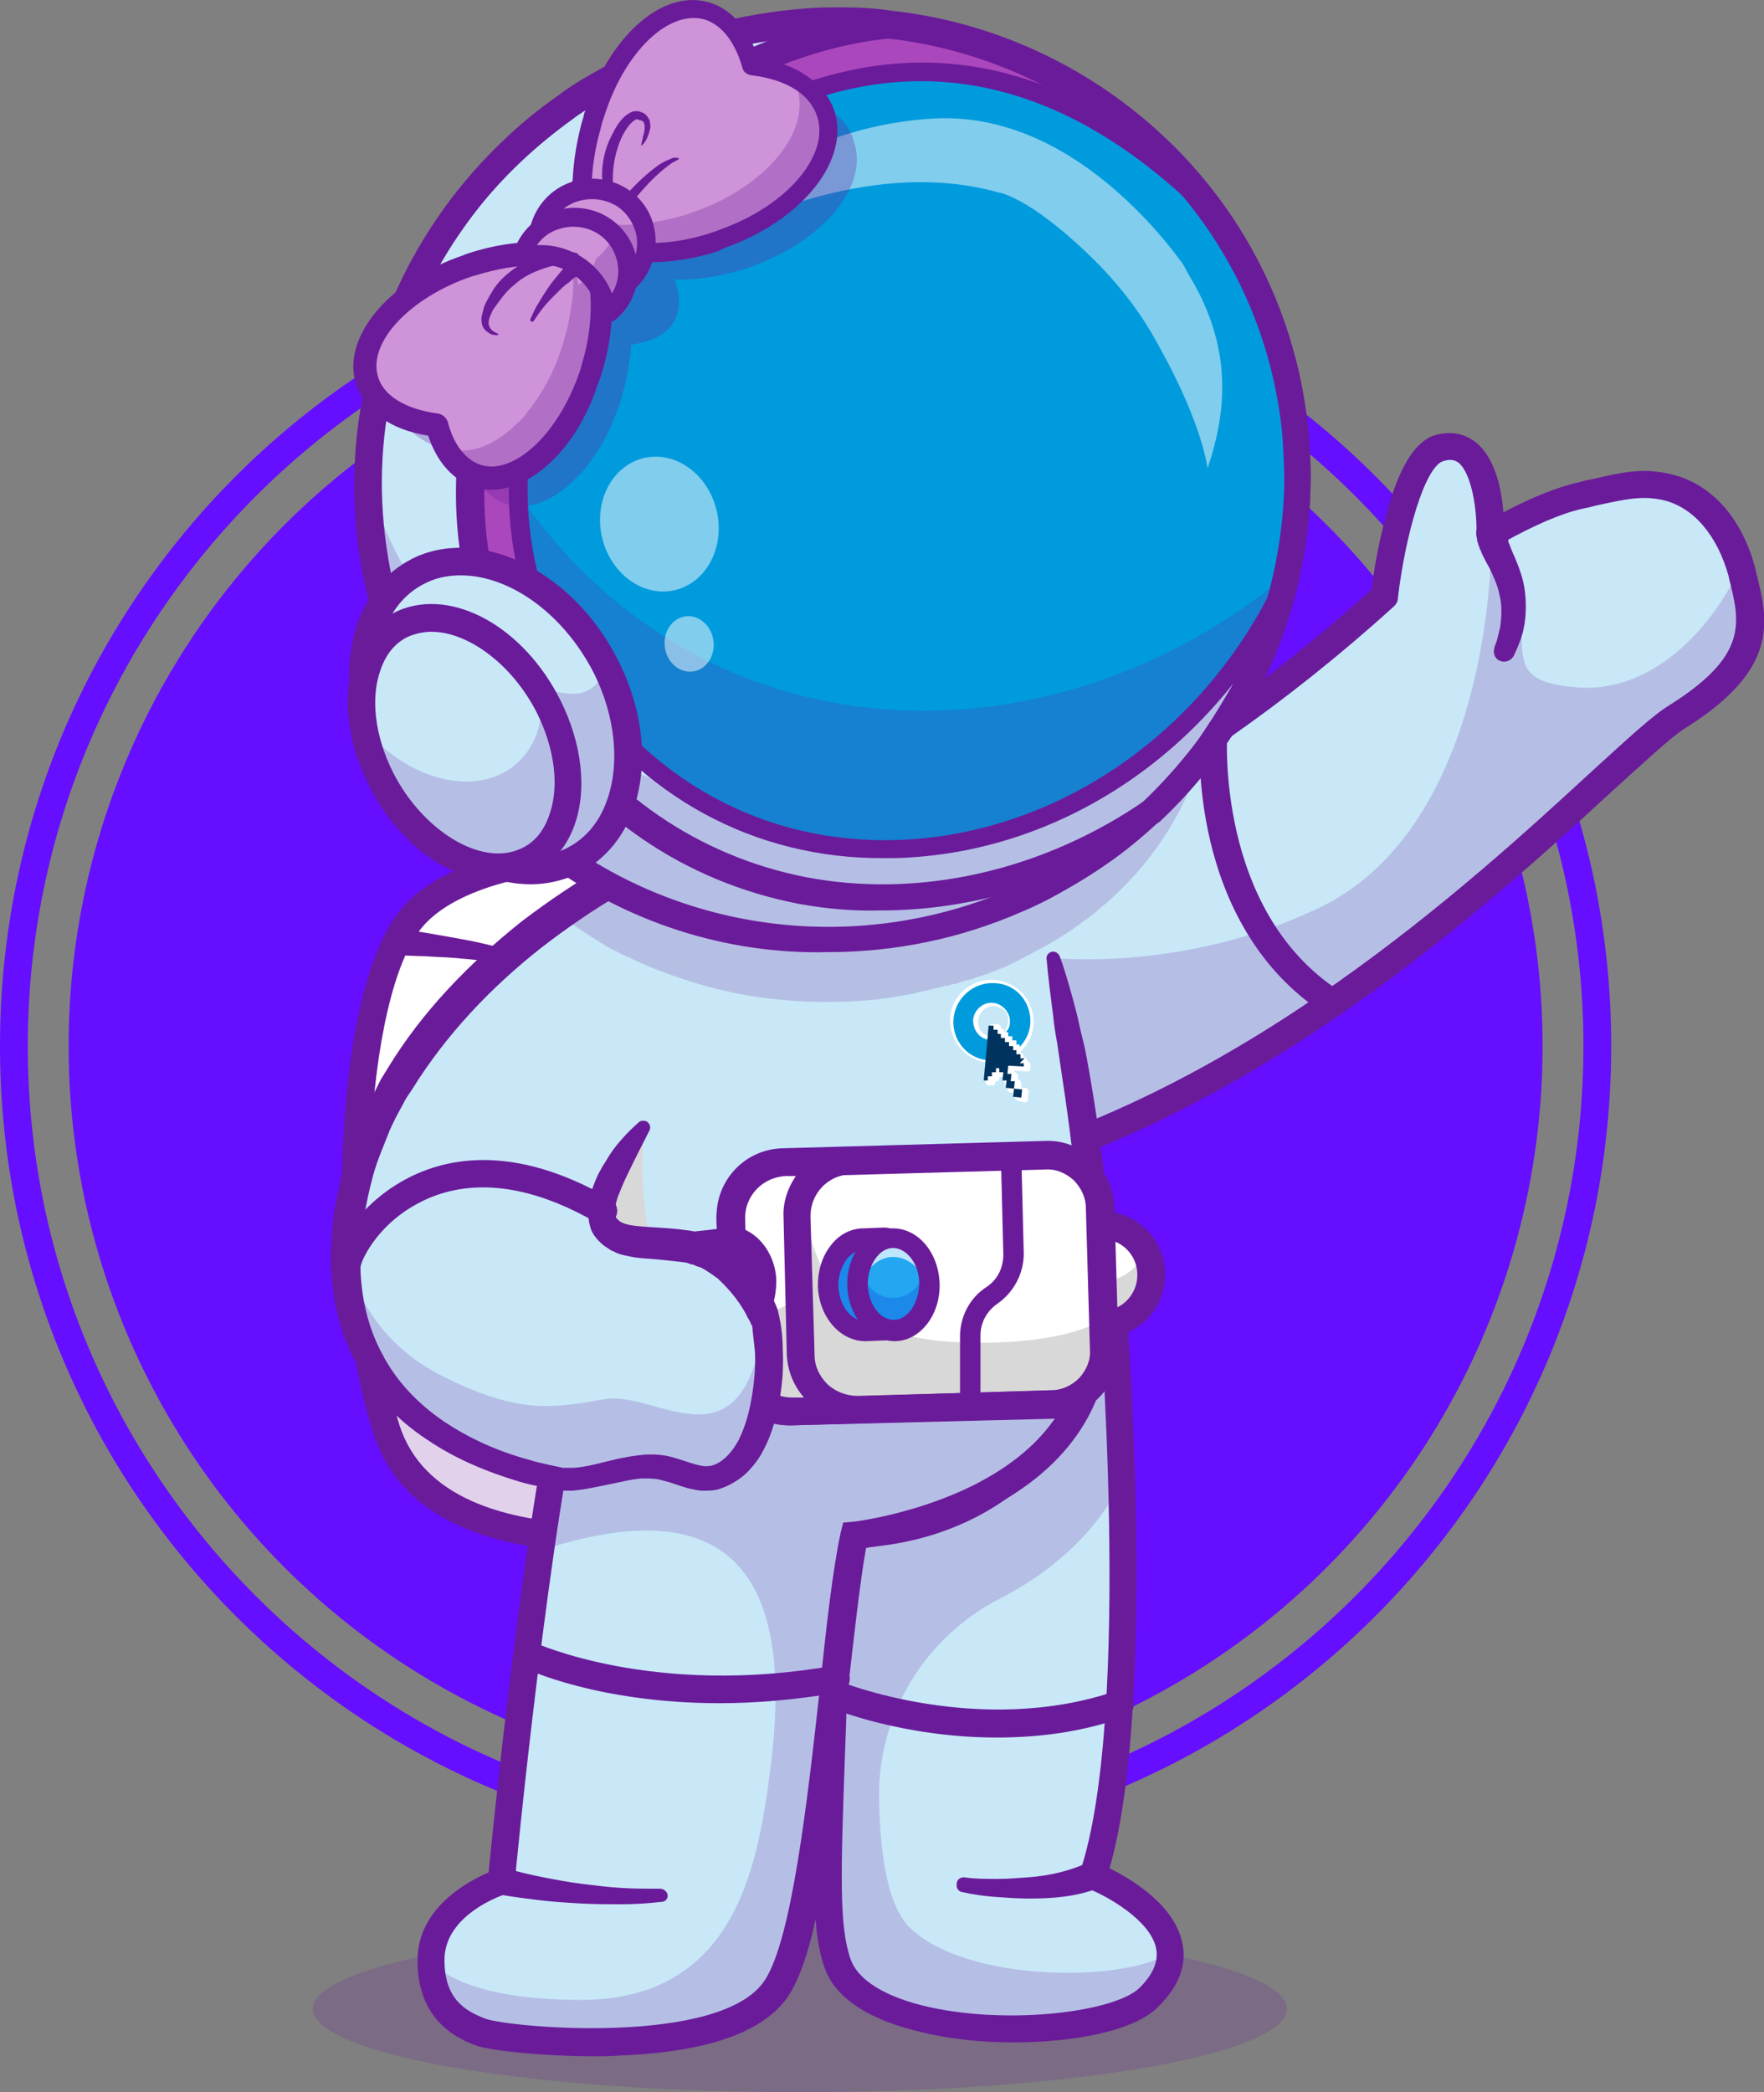 <?xml version="1.0" encoding="utf-8"?>
<!-- Generator: Adobe Illustrator 27.7.0, SVG Export Plug-In . SVG Version: 6.00 Build 0)  -->
<svg version="1.1" id="Capa_1" xmlns="http://www.w3.org/2000/svg" xmlns:xlink="http://www.w3.org/1999/xlink" x="0px" y="0px"
	 viewBox="0 0 215.9 256" style="enable-background:new 0 0 215.9 256;" xml:space="preserve">
<rect x="0" y="0" width="215.9" height="256" fill="#808080" stroke="none"/>
<style type="text/css">
	.st0{fill:#660EFF;}
	.st1{opacity:0.2;}
	.st2{fill:#6A1B9A;}
	.st3{fill:#C8E8F8;}
	.st4{fill:#FFFFFF;}
	.st5{fill:none;stroke:#293856;stroke-width:37.487;stroke-linecap:round;stroke-miterlimit:10;}
	.st6{fill:#32B1D1;}
	.st7{fill:#009BDD;}
	.st8{fill:#00345F;}
	.st9{fill:#D8D8D8;}
	.st10{fill:#22A7F0;}
	.st11{fill:#1B88EA;}
	.st12{opacity:0.7;}
	.st13{opacity:0.2;fill:#6A1B9A;}
	.st14{fill:#AB47BC;}
	.st15{opacity:0.5;}
	.st16{opacity:0.3;}
	.st17{fill:#CE93D8;}
</style>
<g>
	<path class="st0" d="M98.6,32.8c52.5,0,95.2,42.7,95.2,95.2s-42.7,95.2-95.2,95.2S3.4,180.5,3.4,128S46.1,32.8,98.6,32.8
		 M98.6,29.4C44.1,29.4,0,73.5,0,128s44.1,98.6,98.6,98.6s98.6-44.1,98.6-98.6S153.1,29.4,98.6,29.4L98.6,29.4z"/>
	<circle class="st0" cx="98.6" cy="128" r="90.2"/>
	<g>
		<g class="st1">
			<ellipse class="st2" cx="97.9" cy="245.8" rx="59.6" ry="10.2"/>
		</g>
		<g>
			<path class="st3" d="M205.1,87.8c-8.3,5.2-42.3,44.9-86.6,56.2l-10.9-20.6l-6.2-11.7c20.9-5.4,44.8-17.8,67.9-38.8
				c0,0,1.9-16.8,6.8-18.1c6.5-1.8,6.1,10.7,6.1,10.7s6.3-3.8,11.2-4.8c4.4-0.9,6.9-1.7,10.4-0.9c4.5,1,7.5,4.9,9,9.8
				c0.1,0.3,0.2,0.5,0.2,0.8C214.7,76,216,81,205.1,87.8z"/>
		</g>
		<g>
			<path class="st3" d="M147.6,90.1c-3.3,16.9-19.7,30.2-40.3,32.4l-5.7-10.9C115.9,107.9,131.6,100.9,147.6,90.1z"/>
		</g>
		<g class="st1">
			<path class="st2" d="M205.1,87.8c-8.3,5.2-42.3,44.9-86.6,56.2l-10.9-20.6l21.2-6.2c0,0,15.8,1.8,32.4-6
				c18.8-8.8,21.3-36.3,21.3-44.9c7.7,11.4-1.1,16.8,10.4,17.8c9.2,0.8,16.6-7.1,20.1-14.7c0.1,0.3,0.2,0.5,0.2,0.8
				C214.7,76,216,81,205.1,87.8z"/>
		</g>
		<g>
			<path class="st2" d="M118.6,145.7c0.1,0,0.3,0,0.4-0.1c34.8-8.9,63-34.7,78.1-48.6c4.1-3.7,7.3-6.7,9-7.8
				c11.9-7.4,10.3-13.4,8.8-19.3l0-0.1c-1.6-6.4-5.5-10.7-10.5-11.8c-3.4-0.8-5.9-0.2-9.4,0.6c-0.5,0.1-1.1,0.2-1.7,0.4
				c-3.2,0.7-6.9,2.4-9.3,3.7c-0.2-2.8-1-6.7-3.4-8.6c-0.9-0.7-2.5-1.5-4.8-0.9c-2.7,0.7-4.8,4.3-6.4,10.8c-0.9,3.5-1.4,6.8-1.5,8.1
				c-26.5,24-50.9,33.9-66.7,38c-0.9,0.2-1.4,1.1-1.2,2c0.2,0.9,1.1,1.4,2,1.2c16.3-4.2,41.3-14.4,68.6-39.1
				c0.3-0.3,0.5-0.6,0.5-1.1c0.9-7.6,3.3-16.1,5.6-16.7c1-0.3,1.5,0,1.8,0.2c1.7,1.4,2.3,6.1,2.2,8.7c0,0.6,0.3,1.2,0.8,1.5
				c0.5,0.3,1.2,0.3,1.7,0c0.1,0,6.2-3.7,10.7-4.6c0.6-0.1,1.2-0.3,1.7-0.4c3.3-0.7,5.3-1.2,8-0.6c3.7,0.9,6.6,4.3,8,9.4l0,0.1
				c1.4,5.5,2.4,9.5-7.3,15.6c-2,1.2-5.1,4.1-9.5,8.1c-14.9,13.7-42.6,39.2-76.6,47.9c-0.9,0.2-1.4,1.1-1.2,2
				C117.1,145.2,117.8,145.7,118.6,145.7z"/>
		</g>
		<g>
			<path class="st2" d="M163.1,124.4c0.6,0,1.1-0.3,1.4-0.8c0.5-0.8,0.3-1.8-0.5-2.3c-15.3-9.9-13.8-31.5-13.8-31.7
				c0.1-0.9-0.6-1.7-1.5-1.8c-0.9-0.1-1.7,0.6-1.8,1.5c-0.1,1-1.7,23.8,15.3,34.8C162.5,124.3,162.8,124.4,163.1,124.4z"/>
		</g>
		<g>
			<g>
				<path class="st4" d="M50.5,112.1c-7.8,8.8-9.4,43.6-3.2,62.8c6.2,19.2,41.3,13.5,61,8.7s10.3-49.7,7.6-61.6
					C111.6,103.3,62.1,99,50.5,112.1z"/>
			</g>
			<g class="st1">
				<path class="st2" d="M108.3,183.6c-19.7,4.8-54.8,10.5-61-8.7c-0.8-2.5-1.5-5.3-2-8.2c6.4,3.2,13.2-2.3,13.1-7.7
					c-0.6-17.6,1.8-30.1,4.8-38.8c3.5-10.1,13.7-16.4,24.3-14.8c13.8,2,26.4,7.6,28.4,16.6C118.6,133.9,128,178.8,108.3,183.6z"/>
			</g>
			<g>
				<path class="st2" d="M45.7,175.4c-3-9.2-4.4-22.7-3.7-35.9c0.3-6.5,1.7-22.2,7.3-28.5c7.8-8.9,29.9-9.9,46-5.9
					c12.7,3.2,20.6,9.1,22.3,16.4c2,8.8,4.5,21.8,4.7,33.9c0.3,17.5-4.2,27.5-13.5,29.8c-10.9,2.6-23,4.7-33.7,4.7
					C60.9,190,49.2,186.3,45.7,175.4z M51.8,113.3c-7.3,8.3-8.9,42.5-2.9,61.1c5.7,17.6,39.4,12.3,59,7.6
					c17.6-4.3,9.3-46.7,6.3-59.6c-1.4-6-8.6-11.1-19.8-13.9c-5.9-1.5-12.1-2.2-17.9-2.2C65.5,106.2,55.8,108.7,51.8,113.3z"/>
			</g>
			<g>
				<path class="st4" d="M59.3,144.7l-9.5-1.7c-2.2-0.4-4.2,1.2-4.3,3.4c-0.4,7.5-0.1,22.9,7.7,24.5c9.5,1.9,10.5-8.8,9.1-23
					C62.1,146.3,60.9,145,59.3,144.7z"/>
			</g>
			<g>
				<path class="st2" d="M62.3,147.9c1.4,14.1,0.4,24.8-9.1,23c-3.9-0.8-5.9-5-6.9-9.9c1,1.3,2.3,2.1,3.9,2.5
					c8.5,1.6,10.2-6.8,9.4-18.7C61,145.1,62.1,146.4,62.3,147.9z"/>
			</g>
			<g>
				<path class="st2" d="M52.9,172.5c-8.9-1.7-9.5-17.1-9.1-26.2c0.1-1.5,0.8-2.9,2-3.9c1.2-1,2.7-1.4,4.2-1.1l9.5,1.7
					c2.4,0.4,4.2,2.3,4.4,4.7c1.2,12.9,0.2,19.8-3.4,23.1c-1.4,1.3-3.2,2-5.3,2C54.5,172.8,53.7,172.7,52.9,172.5z M49.4,144.7
					c-0.6-0.1-1.1,0-1.6,0.4c-0.4,0.4-0.7,0.9-0.7,1.4c-0.6,13.3,1.8,21.8,6.4,22.7c2.1,0.4,3.7,0.1,4.8-0.9
					c3.9-3.6,2.7-16.1,2.3-20.3c-0.1-0.9-0.7-1.6-1.6-1.7L49.4,144.7z"/>
			</g>
			<g>
				<path class="st2" d="M48.7,116.9c1.1,0,2.3,0.1,3.4,0.1c1.1,0.1,2.3,0.1,3.4,0.2c2.3,0.2,4.5,0.4,6.8,0.8l0,0
					c0.5,0.1,0.9-0.2,1-0.7c0.1-0.4-0.2-0.8-0.6-0.9c-2.3-0.7-4.5-1.2-6.8-1.6c-1.1-0.2-2.3-0.4-3.4-0.6c-1.2-0.2-2.3-0.4-3.5-0.5
					c-0.9-0.1-1.8,0.5-1.9,1.4c-0.1,0.9,0.5,1.8,1.4,1.9C48.6,116.9,48.6,116.9,48.7,116.9L48.7,116.9z"/>
			</g>
		</g>
		<g>
			<path class="st3" d="M143.2,239c0,1.6-0.7,3.4-2.6,5.3c-5.7,5.7-34.7,5.8-38.2-4.1c-2.1-6-0.9-16.1-0.3-44.6
				c0.2-8-0.1-23.9-0.8-33.8l34.6-4.5c0,0,0.9,10.6,1.3,24.1c0.5,16.4,0.1,37-3.5,48C133.8,229.4,143.2,233.2,143.2,239z"/>
		</g>
		<g class="st1">
			<path class="st2" d="M143.2,239c0,1.6-0.7,3.4-2.6,5.3c-5.7,5.7-34.7,5.8-38.2-4.1c-2.1-6-0.9-16.1-0.3-44.6
				c0.2-8-0.1-23.9-0.8-33.8l34.6-4.5c0,0,0.9,10.6,1.3,24.1c-1.9,3.9-6.1,9.7-14.8,14.2c-9.2,4.7-15,14.2-14.8,24.5
				c0.1,6.7,1,13.2,3.9,15.9C118.3,242.4,136.9,242.7,143.2,239z"/>
		</g>
		<g>
			<path class="st2" d="M124,249.9c7.5,0,14.9-1.4,17.8-4.4c2.5-2.5,3.5-5.1,2.9-7.8c-1-4.7-6.3-7.8-8.9-9.1c6-20.9,2-69.2,1.9-71.3
				c-0.1-0.9-0.9-1.6-1.8-1.5c-0.9,0.1-1.6,0.9-1.5,1.8c0,0.5,4.3,52-2.2,71.4l-0.5,1.5l1.5,0.6c2.1,0.8,7.6,3.8,8.3,7.3
				c0.3,1.5-0.3,3.1-2,4.8c-2.9,2.9-15.6,4.6-25.7,2.4c-5.4-1.2-8.8-3.3-9.7-5.9c-1.4-4-1.2-10.4-0.7-24.5
				c0.2-5.2,0.4-11.7,0.6-19.5c0.2-8.2-0.1-24.1-0.8-33.9c-0.1-0.9-0.9-1.6-1.8-1.6c-0.9,0.1-1.6,0.9-1.6,1.8
				c0.7,9.7,1,25.5,0.8,33.6c-0.2,7.7-0.4,14.2-0.6,19.4c-0.5,14.5-0.7,21.1,0.9,25.7c1.3,3.8,5.5,6.5,12.1,8
				C116.3,249.5,120.2,249.9,124,249.9z"/>
		</g>
		<g>
			<path class="st2" d="M122,212.6c4.9,0,10.2-0.6,15.6-2.5c0.9-0.3,1.4-1.3,1.1-2.1c-0.3-0.9-1.3-1.3-2.1-1.1
				c-16.7,5.7-33.7-1.1-33.9-1.2c-0.9-0.3-1.8,0.1-2.2,0.9c-0.3,0.9,0.1,1.8,0.9,2.2C101.8,209.1,110.6,212.6,122,212.6z"/>
		</g>
		<g>
			<path class="st2" d="M117.7,231.5c1.4,0.3,2.7,0.5,4.1,0.6c1.4,0.1,2.8,0.2,4.2,0.2c2.8,0,5.7-0.2,8.5-1.3c0.9-0.3,1.3-1.3,1-2.2
				s-1.3-1.3-2.2-1c-0.1,0-0.1,0-0.2,0.1l0,0c-1,0.5-2.2,0.9-3.4,1.2c-1.2,0.3-2.5,0.5-3.8,0.6c-1.3,0.1-2.6,0.2-3.9,0.2
				c-1.3,0-2.7,0-4-0.2l0,0c-0.5,0-0.9,0.3-0.9,0.8C117,231,117.3,231.4,117.7,231.5z"/>
		</g>
		<g>
			<path class="st5" d="M111.4,192.9"/>
		</g>
		<g>
			<path class="st6" d="M131.7,123.9"/>
		</g>
		<g>
			<path class="st3" d="M133.2,166.2c-4.1,12.4-13.4,21.4-30.2,21.8c-10.7,0.3-27.7-3.4-32.5-16.7c-0.4-1.1-0.7-2.2-0.9-3.5
				c-1.7-8.9-0.7-19,0.8-30.3c0.6-4.4,1.3-8.9,1.9-13.6c1.8-13.4,11.7-28.3,9.2-44.6l47.5,37.8C132.2,132.5,136,157.4,133.2,166.2z"
				/>
			<g>
				<path class="st4" d="M120.7,130c-1.3-0.2-2.4-0.8-3.2-1.8c-0.9-1-1.3-2.4-1.2-3.7c0.2-2.8,2.7-4.8,5.4-4.6
					c1.3,0.1,2.6,0.7,3.5,1.7c0.9,1.1,1.4,2.4,1.3,3.8c-0.1,1.2-0.6,2.3-1.5,3.2c-0.1,0.1-0.1,0.1-0.2,0.1c-0.1,0-0.1,0-0.2-0.1
					c-0.1-0.1-0.2-0.2-0.2-0.3c-0.1,0-0.2-0.1-0.3-0.2c-0.1-0.1-0.1-0.2-0.1-0.3l0,0l0,0c-0.1,0-0.2-0.1-0.3-0.2
					c-0.1-0.1-0.1-0.2-0.1-0.3l0,0c-0.1,0-0.2-0.1-0.3-0.2c-0.1-0.1-0.1-0.2-0.1-0.3l0-0.1c-0.1,0-0.1-0.1-0.2-0.2
					c-0.1-0.1-0.1-0.3,0-0.4c0.2-0.3,0.4-0.7,0.4-1.1c0-0.5-0.1-1-0.4-1.3c-0.3-0.3-0.7-0.5-1.2-0.6c-1.1-0.1-2,0.7-2.1,1.8
					c0,0.5,0.1,0.9,0.4,1.3c0.2,0.3,0.6,0.5,1,0.6c0.1,0,0.2,0.1,0.3,0.2c0.1,0.1,0.1,0.2,0.1,0.3l-0.2,2.5
					C121,129.9,120.9,130,120.7,130C120.7,130,120.7,130,120.7,130z"/>
				<path class="st7" d="M126.1,125.3c0.2-2.6-1.7-4.9-4.3-5c-2.6-0.2-4.9,1.8-5.1,4.4c-0.2,2.5,1.6,4.7,4,5l0.2-2.5
					c-1.1-0.2-1.8-1.2-1.8-2.4c0.1-1.2,1.2-2.2,2.4-2.1c1.2,0.1,2.2,1.2,2.1,2.4c0,0.5-0.2,0.9-0.5,1.2l0.3,0l0,0.5l0.5,0l0,0.5
					l0.5,0l0,0.5l0.4,0l0,0.3C125.4,127.5,126,126.5,126.1,125.3z"/>
				<path class="st4" d="M124.6,134.7c-0.1,0-0.2-0.1-0.3-0.2c-0.1-0.1-0.1-0.2-0.1-0.3l0-0.5l-0.5,0c-0.1,0-0.2-0.1-0.3-0.2
					c-0.1-0.1-0.1-0.2-0.1-0.3l0-0.4l0,0c-0.1,0-0.2-0.1-0.3-0.2c-0.1-0.1-0.1-0.2-0.1-0.3l0-0.5c-0.1,0-0.2,0-0.2-0.1
					c-0.1,0-0.1,0.1-0.2,0.1l-0.2,0l0,0.2c0,0.2-0.1,0.3-0.3,0.3l-0.2,0l0,0.2c0,0.2-0.1,0.3-0.3,0.3l-0.5,0c-0.1,0-0.2-0.1-0.3-0.2
					c-0.1-0.1-0.1-0.2-0.1-0.3l0.6-6.7c0-0.2,0.1-0.3,0.3-0.3l0.6,0c0.1,0,0.2,0.1,0.3,0.2c0.1,0.1,0.1,0.2,0.1,0.3l0,0
					c0.1,0,0.2,0.1,0.3,0.2c0.1,0.1,0.1,0.2,0.1,0.3c0.1,0,0.2,0.1,0.3,0.2c0.1,0.1,0.1,0.2,0.1,0.3l0,0c0.1,0,0.2,0.1,0.3,0.2
					c0.1,0.1,0.1,0.2,0.1,0.3l0,0c0.1,0,0.2,0.1,0.3,0.2c0.1,0.1,0.1,0.2,0.1,0.3l0,0c0.1,0,0.2,0.1,0.3,0.2
					c0.1,0.1,0.1,0.2,0.1,0.3l0,0c0.1,0,0.2,0.1,0.3,0.2c0.1,0.1,0.1,0.2,0.1,0.3l0,0c0.1,0,0.2,0.1,0.3,0.2
					c0.1,0.1,0.1,0.2,0.1,0.3l0,0c0.1,0,0.2,0.1,0.3,0.2c0.1,0.1,0.1,0.2,0.1,0.3l0,0c0.1,0,0.2,0.1,0.3,0.2
					c0.1,0.1,0.1,0.2,0.1,0.3l0,0.5c0,0.2-0.1,0.3-0.3,0.3l-1.6-0.1l0,0.2c0.1,0,0.2,0.1,0.3,0.2c0.1,0.1,0.1,0.2,0.1,0.3l0,0.4
					c0.1,0,0.2,0.1,0.3,0.2c0.1,0.1,0.1,0.2,0.1,0.3l0,0.5l0.5,0c0.1,0,0.2,0.1,0.3,0.2c0.1,0.1,0.1,0.2,0.1,0.3l-0.1,1
					c0,0.2-0.1,0.3-0.3,0.3L124.6,134.7z"/>
				<path class="st8" d="M125.4,129.5l-0.5,0l0-0.5l-0.5,0l0-0.5l-0.4,0l0-0.5l-0.5,0l0-0.5l-0.5,0l0-0.5l-0.5,0l0-0.5l-0.4,0l0-0.5
					l-0.5,0l0-0.5l-0.6,0l-0.6,6.7l0.5,0l0-0.5l0.5,0l0-0.5l0.5,0l0-0.5l0.4,0l0,0.5l0.5,0l-0.1,1l0.5,0l-0.1,0.9l1,0.1l-0.1,1
					l1,0.1l0.1-1l-1-0.1l0.1-0.9l-0.5,0l0.1-0.9l-0.5,0l0.1-1l1.9,0.1l0-0.4l-0.5,0L125.4,129.5z"/>
			</g>
		</g>
		<g>
			<path class="st3" d="M127.5,116.1c-7.5,4.3-16.6,6.7-26.4,6.7c-10.1,0-19.4-2.6-27-7.1c3.4-11.2,9.3-23.3,7.3-36.4L127.5,116.1z"
				/>
		</g>
		<g>
			<path class="st9" d="M85.9,102.4l-3.4,17.2c-5.3-1.9-10.1-4.6-14.2-7.9C74.2,107.5,80.3,104.3,85.9,102.4z"/>
		</g>
		<g>
			<path class="st9" d="M91.5,167.7c-9.4,2.5-16.2,3.5-21.1,3.6c-0.4-1.1-0.7-2.2-0.9-3.5c-1.7-8.9-0.7-19,0.8-30.3l8.7-0.4
				C79,137.2,75.3,160.3,91.5,167.7z"/>
		</g>
		<g>
			<path class="st2" d="M128.1,117.4c0.2,2.3,0.5,4.6,0.8,6.9c0.1,1.1,0.3,2.3,0.5,3.4l0.5,3.4c0.7,4.5,1.3,9.1,1.8,13.7
				c0.2,2.3,0.4,4.6,0.6,6.8c0.1,2.3,0.2,4.5,0.2,6.8c0,2.2-0.2,4.5-0.7,6.5l-0.2,0.7l-0.3,0.8c-0.2,0.5-0.4,1-0.6,1.6
				c-0.4,1-0.9,2-1.4,3c-2,3.9-4.8,7.4-8.4,9.9c-3.5,2.5-7.7,4.1-12.1,4.9c-4.4,0.8-8.9,0.8-13.3,0.2c-4.4-0.6-8.8-1.8-12.7-3.8
				c-3.9-2-7.4-4.8-9.5-8.5c-1.1-1.8-1.8-3.9-2.2-6c-0.4-2.2-0.7-4.4-0.8-6.7c-0.2-4.5,0-9.1,0.5-13.6c0.4-4.6,1.1-9.1,1.7-13.7
				l1-6.9l0.2-1.7l0.1-0.9l0.1-0.8c0.2-1.1,0.4-2.2,0.6-3.3c1-4.4,2.6-8.7,4.1-13.1c1.5-4.4,3-8.9,3.9-13.6
				c0.9-4.7,1.2-9.6,0.5-14.4c-0.1-0.9-1-1.5-1.9-1.4c-0.9,0.1-1.5,1-1.4,1.9l0,0c0.7,4.4,0.4,8.8-0.4,13.2
				c-0.8,4.4-2.2,8.8-3.7,13.1c-1.5,4.4-3.1,8.8-4.2,13.4c-0.3,1.2-0.5,2.3-0.7,3.5l-0.1,0.9l-0.1,0.9l-0.2,1.7l-1,6.9
				c-0.6,4.6-1.3,9.2-1.7,13.9c-0.4,4.7-0.7,9.4-0.5,14.1c0.1,2.4,0.4,4.8,0.8,7.1c0.5,2.4,1.3,4.8,2.6,7c1.3,2.2,2.9,4.1,4.8,5.7
				c1.9,1.6,3.9,3,6.1,4.1c4.4,2.2,9.1,3.4,13.8,4.1c4.7,0.6,9.6,0.6,14.3-0.2c4.8-0.8,9.5-2.6,13.5-5.4c1-0.7,1.9-1.5,2.9-2.3
				c0.9-0.8,1.7-1.7,2.5-2.7c0.8-0.9,1.5-1.9,2.2-2.9c0.7-1,1.3-2.1,1.8-3.1c0.6-1.1,1.1-2.2,1.5-3.3c0.2-0.6,0.4-1.1,0.6-1.7
				l0.3-0.9l0.3-0.9c0.6-2.5,0.8-4.9,0.8-7.3c0.1-4.8-0.2-9.4-0.7-14.1c-0.5-4.6-1.2-9.3-2-13.8c-0.2-1.1-0.4-2.3-0.7-3.4
				c-0.3-1.1-0.5-2.3-0.8-3.4c-0.6-2.3-1.2-4.5-2-6.7c-0.2-0.4-0.6-0.7-1.1-0.5C128.3,116.6,128,117,128.1,117.4z"/>
		</g>
		<g>
			<path class="st3" d="M104.7,187.9c-2.7,12.9-4.1,47.1-9.6,55.4c-6.1,9.2-33.1,6.5-36.2,5.3c-2.6-1-5.9-2.8-6.1-8.4
				c0-0.1,0-0.3,0-0.4c0-6.9,8.6-9.6,8.6-9.6s2.1-21.4,4.8-40.6c1.3-8.8,2.7-17.1,4.1-22.7l63.7-6
				C135.5,184.5,104.7,187.9,104.7,187.9z"/>
		</g>
		<g class="st1">
			<path class="st2" d="M104.7,187.9c-2.7,12.9-4.1,47.1-9.6,55.4c-6.1,9.2-33.1,6.5-36.2,5.3c-2.6-1-5.9-2.8-6.1-8.4
				c2.2,2,7.1,4.5,18.3,4.5c18.8,0,21.6-16.3,23.1-27.6c2.4-17.9,0.1-36.6-28-27.4c1.3-8.8,2.7-17.1,4.1-22.7l63.7-6
				C135.5,184.5,104.7,187.9,104.7,187.9z"/>
		</g>
		<g>
			<path class="st2" d="M72.8,251.6c1,0,2.1,0,3.1-0.1c10.7-0.4,17.7-2.9,20.6-7.3c3.8-5.7,5.5-21.5,7.2-36.8
				c0.8-6.9,1.5-13.5,2.3-18c2.5-0.4,8.6-1.6,14.6-4.6c10.5-5.3,15.8-13.5,15.2-23.9c-0.1-0.9-0.8-1.6-1.8-1.6
				c-0.9,0.1-1.6,0.8-1.6,1.8c0.5,9-3.9,15.9-13.2,20.6c-7.2,3.6-14.7,4.5-14.8,4.5l-1.2,0.1l-0.3,1.2c-1,4.6-1.8,11.8-2.6,19.5
				c-1.5,13.5-3.4,30.3-6.7,35.3c-5.3,8.1-31.2,5.8-34.2,4.7c-2.6-1-5-2.5-5-7.2c0-5.6,7.3-8,7.4-8l1.1-0.3l0.1-1.1
				c0-0.5,4.4-45.6,8.9-63c0.2-0.9-0.3-1.8-1.2-2c-0.9-0.2-1.8,0.3-2,1.2c-4.2,16.4-8.2,55.4-8.9,62.5c-2.5,1.1-8.7,4.3-8.7,10.8
				c0,7.7,5.4,9.7,7.2,10.4C60.1,250.9,66.3,251.6,72.8,251.6z"/>
		</g>
		<g>
			<path class="st2" d="M88.1,208.4c4.3,0,9.2-0.4,14.5-1.3c0.9-0.2,1.5-1,1.4-1.9c-0.2-0.9-1-1.5-1.9-1.4
				c-22.2,3.9-36.5-2.8-36.7-2.8c-0.8-0.4-1.8,0-2.2,0.8c-0.4,0.8,0,1.8,0.8,2.2C64.3,204.2,73.2,208.4,88.1,208.4z"/>
		</g>
		<g>
			<path class="st2" d="M180.7,65.4c0,0.3,0.1,0.5,0.1,0.8c0.1,0.2,0.1,0.4,0.2,0.6c0.1,0.2,0.1,0.4,0.2,0.5
				c0.1,0.2,0.1,0.3,0.2,0.5c0.3,0.6,0.6,1.2,0.9,1.7c0.5,1.1,1,2.1,1.2,3.2c0.3,1.1,0.3,2.2,0.2,3.3l-0.1,0.8l-0.2,0.8
				c0,0.1-0.1,0.3-0.1,0.4l-0.1,0.4l-0.3,0.8l0,0.1c-0.2,0.7,0.1,1.4,0.8,1.6c0.6,0.2,1.3-0.1,1.6-0.7l0.4-0.9l0.2-0.5
				c0.1-0.2,0.1-0.3,0.2-0.5l0.3-1l0.2-1c0.2-1.4,0.2-2.8,0-4.2c-0.2-1.4-0.7-2.7-1.2-3.9c-0.3-0.6-0.5-1.2-0.7-1.7
				c-0.1-0.1-0.1-0.3-0.1-0.4c0-0.1-0.1-0.3-0.1-0.3c0-0.1-0.1-0.2-0.1-0.3c0-0.1,0-0.1,0-0.2l-0.1-0.5c-0.2-0.9-1.1-1.4-2-1.2
				C181.1,63.9,180.6,64.6,180.7,65.4z"/>
		</g>
		<g>
			<g>
				<circle class="st4" cx="134.9" cy="156" r="6.1"/>
			</g>
			<g>
				<path class="st9" d="M140.9,155.7c0.1,3.3-2.4,6.2-5.8,6.3c-3.3,0.1-6.2-2.4-6.3-5.8c0-0.9,0.1-1.8,0.5-2.6
					c1.1,2,3.2,3.3,5.6,3.2c2.4-0.1,4.4-1.6,5.3-3.7C140.6,153.9,140.9,154.8,140.9,155.7z"/>
			</g>
			<g>
				<path class="st2" d="M127.1,156.3c-0.2-4.3,3.1-7.9,7.4-8.1c4.3-0.2,7.9,3.1,8.1,7.4l0,0c0.2,4.3-3.1,7.9-7.4,8.1
					c-0.1,0-0.2,0-0.3,0C130.8,163.7,127.3,160.5,127.1,156.3z M139.2,155.8c-0.1-2.4-2.1-4.3-4.6-4.2c-2.4,0.1-4.3,2.2-4.2,4.6
					c0.1,2.4,2.2,4.3,4.6,4.2C137.5,160.3,139.3,158.2,139.2,155.8L139.2,155.8z"/>
			</g>
			<g>
				<g>
					<path class="st4" d="M128.6,171.8l-31.6,0.9c-3.7,0.1-6.9-2.9-7-6.6l-0.5-16.8c-0.1-3.3,2.2-6.1,5.3-6.8
						c0.4-0.1,0.9-0.2,1.4-0.2l31.6-0.9c3.7-0.1,6.9,2.9,7,6.6l0.4,13.3l0.1,3.5C135.3,168.6,132.3,171.7,128.6,171.8z"/>
				</g>
				<g>
					<path class="st4" d="M59.7,150.2c0,0-4.1,1.3-4.1,6.6c0,4.2,1.9,5.9,1.9,5.9s13.9,5.1,32.1,0.8c0,0,3.4-1.4,3.8-6.3
						c0.1-1.9-0.9-4.8-3.6-5.5C89.7,151.7,73.2,154.6,59.7,150.2z"/>
				</g>
				<g>
					<path class="st4" d="M128.6,171.8l-31.6,0.9c-3.7,0.1-6.9-2.9-7-6.6l-0.5-16.8c-0.1-3.3,2.2-6.1,5.3-6.8
						c0.4-0.1,0.9-0.2,1.4-0.2l31.6-0.9c3.7-0.1,6.9,2.9,7,6.6l0.4,13.3l0.1,3.5C135.3,168.6,132.3,171.7,128.6,171.8z"/>
				</g>
				<g>
					<path class="st4" d="M59.7,150.2c0,0-4.1,1.3-4.1,6.6c0,4.2,1.9,5.9,1.9,5.9s13.9,5.1,32.1,0.8c0,0,3.4-1.4,3.8-6.3
						c0.1-1.9-0.9-4.8-3.6-5.5C89.7,151.7,73.2,154.6,59.7,150.2z"/>
				</g>
				<g>
					<path class="st4" d="M128.6,171.8l-31.6,0.9c-3.7,0.1-6.9-2.9-7-6.6l-0.5-16.8c-0.1-3.3,2.2-6.1,5.3-6.8
						c0.4-0.1,0.9-0.2,1.4-0.2l31.6-0.9c3.7-0.1,6.9,2.9,7,6.6l0.4,13.3l0.1,3.5C135.3,168.6,132.3,171.7,128.6,171.8z"/>
				</g>
				<g>
					<path class="st9" d="M128.6,171.8l-31.6,0.9c-3.7,0.1-6.9-2.9-7-6.6l-0.5-16.8c-0.1-3.3,2.2-6.1,5.3-6.8c1.8,1.1,3,1.9,3,1.9
						c1.9,13.5,6,20.1,22.8,19.9c7.2-0.1,11.8-1.3,14.6-2.9l0.1,3.5C135.3,168.6,132.3,171.7,128.6,171.8z"/>
				</g>
				<g>
					<path class="st2" d="M90.8,172.1c-1.6-1.5-2.5-3.6-2.6-5.8l-0.5-17.3c-0.1-4.6,3.5-8.4,8.1-8.5l32.1-0.9
						c2.2-0.1,4.3,0.7,5.9,2.3c1.6,1.5,2.5,3.6,2.6,5.8l0.5,17.3c0.1,2.2-0.7,4.3-2.3,5.9c-1.5,1.6-3.6,2.5-5.8,2.6l-32.1,0.9
						c-0.1,0-0.2,0-0.2,0C94.4,174.4,92.4,173.6,90.8,172.1z M128.7,170.1c1.3,0,2.5-0.6,3.4-1.5c0.9-1,1.4-2.2,1.3-3.5l-0.5-17.3
						c0-1.3-0.6-2.5-1.5-3.4c-1-0.9-2.2-1.4-3.5-1.3l-32.1,0.9c-2.7,0.1-4.9,2.3-4.8,5.1l0.5,17.3c0,1.3,0.6,2.5,1.5,3.4
						c1,0.9,2.2,1.4,3.5,1.3L128.7,170.1z"/>
				</g>
				<g>
					<path class="st4" d="M129.8,171.7c-0.4,0.1-0.8,0.2-1.3,0.2l-31.6,0.9c-2.7,0.1-5.2-1.5-6.3-3.8c-0.4-0.8-0.7-1.8-0.7-2.8
						l-0.2-7.5l-0.1-2.5l-0.2-6.9c-0.1-3.7,2.9-6.9,6.6-7l6.8-0.2c-3.1,0.7-5.5,3.5-5.4,6.8l0.3,9.1l0.2,7.7c0.1,3.7,3.3,6.7,7,6.6
						L129.8,171.7z"/>
				</g>
				<g>
					<path class="st9" d="M129.8,171.7c-0.4,0.1-0.8,0.2-1.3,0.2l-31.6,0.9c-3.7,0.1-6.9-2.9-7-6.6l-0.3-9.9c0.8,1.7,2.3,3.9,4.6,4
						c1.3,0.1,2.5-0.8,3.5-2.2l0.2,7.7c0.1,3.7,3.3,6.7,7,6.6L129.8,171.7z"/>
				</g>
				<g>
					<path class="st2" d="M90.9,172.1c-1.7-1.6-2.6-3.7-2.7-5.9h0l-0.5-16.8c-0.1-4.7,3.6-8.6,8.3-8.7l6.8-0.2l0.4,3.3
						c-2.4,0.5-4.1,2.7-4,5.2l0.5,16.8c0,1.4,0.6,2.6,1.6,3.6c1,0.9,2.3,1.4,3.7,1.4l24.8-0.7l0.4,3.3c-0.5,0.1-1.1,0.2-1.6,0.2
						L97,174.4c-0.1,0-0.2,0-0.2,0C94.6,174.4,92.5,173.6,90.9,172.1z M96.3,165.8L95.9,149c-0.1-1.9,0.5-3.6,1.5-5.1l-1.2,0
						c-2.8,0.1-5.1,2.4-5,5.3l0.5,16.8l0,0c0,1.4,0.6,2.6,1.6,3.6c1,0.9,2.3,1.4,3.7,1.4l1.4,0C97.1,169.5,96.4,167.7,96.3,165.8z"
						/>
				</g>
				<g>
					<path class="st10" d="M110.3,157.1c0,0.6-0.7,5.7-0.7,5.7s-1.6,0-3.5,0.1c-2.4,0.1-4.5-2.4-4.6-5.6c-0.1-3.1,1.9-5.7,4.3-5.7
						c1.6,0,3.5-0.1,3.5-0.1S110.2,156.1,110.3,157.1z"/>
				</g>
				<g>
					<path class="st11" d="M110.3,157.1c0,0.6-0.7,5.7-0.7,5.7s-1.6,0-3.5,0.1c-2.4,0.1-4.5-2.4-4.6-5.6c-0.1-3.1,1.9-5.7,4.3-5.7
						c1.6,0,3.5-0.1,3.5-0.1S110.2,156.1,110.3,157.1z"/>
				</g>
				<g>
					<path class="st2" d="M100.1,157.3c0-1.8,0.5-3.5,1.5-4.8c1-1.4,2.5-2.2,4.1-2.2l2.5-0.1c1.2,0,2.3,0.8,2.6,2
						c0.5,2.6,0.8,4.2,0.8,4.8l0,0c0,0.2,0,0.6-0.6,4.8c-0.2,1.2-1.2,2.1-2.5,2.2l-2.5,0.1c0,0-0.1,0-0.1,0
						C102.8,164.1,100.2,161.1,100.1,157.3z M108.2,152.8l-2.5,0.1c-0.8,0-1.5,0.5-2.1,1.2c-0.6,0.9-1,2-1,3.2
						c0.1,2.4,1.5,4.3,3.2,4.3c0,0,0,0,0,0l2.5-0.1c0.4-2.8,0.6-4.1,0.6-4.4C109,156.8,108.8,155.5,108.2,152.8z"/>
				</g>
				<g>
					
						<ellipse transform="matrix(1 -2.248423e-02 2.248423e-02 1 -3.505 2.499)" class="st10" cx="109.4" cy="157.1" rx="4.4" ry="5.7"/>
				</g>
				<g class="st12">
					<path class="st4" d="M113.7,158.2c-0.5-2.6-2.3-4.4-4.4-4.4c-2.1,0-3.9,2-4.2,4.6c-0.1-0.4-0.1-0.8-0.1-1.2
						c-0.1-3.1,1.9-5.7,4.3-5.7c2.4-0.1,4.5,2.4,4.5,5.5C113.8,157.4,113.8,157.8,113.7,158.2z"/>
				</g>
				<g>
					<path class="st11" d="M109.5,162.8c-2.4,0.1-4.5-2.4-4.6-5.5c0-0.7,0.1-1.4,0.3-2c0.7,2.1,2.3,3.6,4.2,3.5c1.9,0,3.5-1.6,4-3.7
						c0.2,0.6,0.3,1.3,0.3,2C113.9,160.2,112,162.7,109.5,162.8z"/>
				</g>
				<g>
					<path class="st2" d="M103.7,157.3c-0.1-3.8,2.4-7,5.5-7c0,0,0.1,0,0.1,0c3.1,0,5.6,3,5.7,6.8l0,0c0.1,3.8-2.4,7-5.5,7
						c0,0-0.1,0-0.1,0C106.3,164,103.8,161,103.7,157.3z M109.3,152.7c-1.7,0-3.1,2.1-3.1,4.5c0.1,2.4,1.5,4.3,3.2,4.3c0,0,0,0,0,0
						c1.7,0,3.1-2.1,3.1-4.5l0,0C112.5,154.7,111,152.7,109.3,152.7C109.3,152.7,109.3,152.7,109.3,152.7z M113.8,157L113.8,157
						L113.8,157z"/>
				</g>
				<g>
					<path class="st2" d="M118.7,173.2C118.7,173.2,118.7,173.2,118.7,173.2c0.7,0,1.3-0.6,1.3-1.3l0-8.5c0-1.6,0.8-3,2.1-3.9
						c2-1.4,3.2-3.7,3.2-6.1l-0.3-12c0-0.7-0.6-1.3-1.3-1.2c-0.7,0-1.2,0.6-1.2,1.3l0.3,12c0,1.6-0.7,3.1-2.1,4
						c-2,1.3-3.2,3.6-3.2,6l0,8.5C117.5,172.7,118,173.2,118.7,173.2z"/>
				</g>
			</g>
			<g>
				<path class="st4" d="M59.7,150.2c0,0-4.1,1.3-4.1,6.6c0,4.2,1.9,5.9,1.9,5.9s13.9,5.1,32.1,0.8c0,0,3.4-1.4,3.8-6.3
					c0.1-1.9-0.9-4.8-3.6-5.5C89.7,151.7,73.2,154.6,59.7,150.2z"/>
			</g>
			<g>
				<path class="st2" d="M93.3,157.2c-0.4,4.9-3.8,6.3-3.8,6.3c-18.1,4.3-32.1-0.8-32.1-0.8s-1.9-1.8-1.9-5.9c0-1.3,0.2-2.3,0.6-3.1
					c0.4,2.8,1.7,4,1.7,4s13.9,5.1,32.1,0.8c0,0,2-0.8,3.1-3.3C93.3,155.9,93.3,156.6,93.3,157.2z"/>
			</g>
			<g>
				<path class="st2" d="M56.9,164.4l-0.3-0.1l-0.3-0.2c-0.2-0.2-2.4-2.4-2.4-7.2c0-6.4,5-8.2,5.2-8.2l0.5-0.2l0.5,0.2
					c13,4.2,29.1,1.5,29.3,1.4l0.4-0.1l0.4,0.1c3.3,0.9,5,4.3,4.8,7.2c-0.4,5.9-4.6,7.7-4.8,7.8l-0.3,0.1
					c-5.6,1.3-10.8,1.8-15.3,1.8C64.2,167,57.3,164.5,56.9,164.4z M91.6,157.1c0.1-1-0.5-3-2-3.6c-2.7,0.4-17.2,2.4-29.8-1.4
					c-0.8,0.5-2.5,1.7-2.5,4.8c0,2.6,0.8,4,1.2,4.5c2.4,0.7,14.9,4.3,30.5,0.6C89.4,161.7,91.4,160.5,91.6,157.1z"/>
			</g>
		</g>
		<g>
			<path class="st3" d="M87.8,180.4c-2.7,0.8-4.9-1.2-8.3-1.2c-3.4,0-8,2-10.9,1.5c-7.5-1.2-25.3-6.6-26.3-25.4c0-0.6,0-1.3,0-1.9
				c0.1-24.4,25.2-44.6,43.6-50.9L79,137.2c0,0-7,8.7-4.8,12.3c1.8,3,7.4,1.3,12.2,3.1c2.7,1,6,4.8,7.2,7.9
				C95,163.8,94.8,178.2,87.8,180.4z"/>
		</g>
		<path class="st13" d="M147.6,90.1c-10.7,7.3-21.4,12.8-31.6,16.8L81.4,79.3c1.4,9.4-1.3,18.4-4.1,26.9c-3,1.6-6,3.4-9,5.5
			c1.8,1.5,3.8,2.8,5.8,4c0,0,0,0,0,0c0.2,0.1,0.3,0.2,0.5,0.3c0.2,0.1,0.4,0.2,0.6,0.3c0.4,0.2,0.8,0.4,1.2,0.6
			c0.2,0.1,0.3,0.2,0.5,0.2c1.2,0.6,2.4,1.1,3.6,1.6c0.1,0,0.2,0.1,0.3,0.1c0.5,0.2,1.1,0.4,1.6,0.6c0,0,0.1,0,0.1,0l0,0
			c5.7,2.1,12,3.2,18.7,3.2c2.1,0,4.1-0.1,6.1-0.3l0,0c0.2,0,0.4-0.1,0.7-0.1c0.2,0,0.5-0.1,0.7-0.1c0.4,0,0.7-0.1,1.1-0.2
			c0.3,0,0.5-0.1,0.8-0.1c0.3-0.1,0.7-0.1,1-0.2c0.3,0,0.5-0.1,0.8-0.2c0.3-0.1,0.6-0.1,1-0.2c0.3-0.1,0.6-0.1,0.8-0.2
			c0.3-0.1,0.6-0.1,0.9-0.2c0.3-0.1,0.6-0.2,0.9-0.2c0.3-0.1,0.6-0.2,0.9-0.2c0.3-0.1,0.6-0.2,0.9-0.3c0.3-0.1,0.5-0.2,0.8-0.2
			c0.4-0.1,0.8-0.3,1.2-0.4c0.3-0.1,0.6-0.2,0.9-0.3c0.4-0.1,0.7-0.3,1.1-0.4c0.2-0.1,0.5-0.2,0.7-0.3c0.3-0.1,0.6-0.2,0.9-0.4
			c0.3-0.1,0.5-0.2,0.8-0.4c0.3-0.1,0.5-0.2,0.8-0.4c0.3-0.1,0.5-0.3,0.8-0.4c0.2-0.1,0.5-0.2,0.7-0.4c0.3-0.1,0.6-0.3,0.8-0.4
			c0.1-0.1,0.3-0.1,0.4-0.2l0,0C138,110.2,145.4,100.9,147.6,90.1z"/>
		<g class="st1">
			<path class="st2" d="M87.8,180.4c-2.7,0.8-4.9-1.2-8.3-1.2c-3.4,0-8,2-10.9,1.5c-7.5-1.2-25.3-6.6-26.3-25.4c0-0.6,0-1.3,0-1.9
				c1.3,5.4,4.5,11.2,11.7,14.9c9.5,4.8,13.6,4,20,2.9c6.4-1.2,17.4,9.7,19.6-10.6C95,163.8,94.8,178.2,87.8,180.4z"/>
		</g>
		<g>
			<path class="st2" d="M85.3,100.8c-1.9,0.7-3.9,1.5-5.7,2.3c-1.9,0.9-3.7,1.8-5.5,2.8c-3.5,2-6.9,4.3-10.2,6.8
				c-6.4,5.1-12.2,11-16.5,18.1l-0.8,1.3l-0.7,1.4c-0.5,0.9-0.9,1.8-1.4,2.8c-0.8,1.9-1.6,3.8-2.2,5.8c-0.6,2-1,4-1.4,6.1
				c-0.1,1-0.3,2.1-0.3,3.1c0,0.5-0.1,1-0.1,1.6l0,1.6c0.1,4.2,1,8.5,3.1,12.3c2,3.8,5.1,7,8.6,9.3c3.5,2.4,7.4,4,11.4,5.2
				c1,0.3,2,0.5,3,0.7c0.5,0.1,1,0.2,1.5,0.3c0.6,0.1,1.3,0.1,1.9,0.1c1.2-0.1,2.2-0.3,3.2-0.5l2.9-0.6c0.9-0.2,1.9-0.4,2.7-0.4
				c0.8,0,1.6,0,2.5,0.3c0.9,0.2,1.8,0.6,2.9,0.9c0.6,0.1,1.2,0.3,1.8,0.3c0.7,0,1.4,0,2-0.2c1.3-0.4,2.4-1.1,3.3-1.9
				c0.9-0.9,1.6-1.8,2.1-2.8c1.1-2,1.6-4.1,2-6.2c0.4-2.1,0.5-4.2,0.4-6.3c0-1.1-0.1-2.1-0.3-3.3c-0.1-0.3-0.1-0.6-0.2-0.9
				c0-0.2-0.1-0.3-0.1-0.5c-0.1-0.2-0.1-0.3-0.2-0.5c-0.2-0.5-0.5-1.1-0.8-1.5c-1.1-1.9-2.5-3.6-4.1-5.1c-0.8-0.7-1.8-1.4-3-1.9
				c-0.3-0.1-0.6-0.2-0.9-0.3c-0.3-0.1-0.5-0.2-0.8-0.2l-0.8-0.2l-0.8-0.1c-2.1-0.3-4.2-0.3-6-0.5c-0.9-0.1-1.6-0.3-2-0.6
				c0,0-0.1-0.1-0.1-0.1c0,0-0.1-0.1-0.1-0.1c-0.1-0.1-0.2-0.2-0.2-0.2c-0.1-0.2-0.1-0.4-0.1-0.7c0-0.3,0-0.7,0.1-1.1
				c0.1-0.4,0.2-0.8,0.4-1.2c0.3-0.8,0.7-1.7,1.1-2.5c0.8-1.7,1.7-3.4,2.6-5.2l0,0c0.2-0.4,0-0.9-0.4-1.1c-0.3-0.1-0.7-0.1-0.9,0.1
				c-0.8,0.7-1.5,1.4-2.2,2.2c-0.7,0.8-1.3,1.6-1.8,2.5c-0.6,0.9-1.1,1.8-1.5,2.9c-0.2,0.5-0.4,1.1-0.5,1.6
				c-0.1,0.6-0.2,1.2-0.2,1.9c0,0.7,0.1,1.4,0.4,2.2c0.4,0.8,0.9,1.3,1.5,1.8c0.3,0.2,0.6,0.4,0.9,0.6c0.3,0.1,0.6,0.3,0.9,0.4
				c0.6,0.2,1.2,0.3,1.7,0.4c1.1,0.2,2.1,0.2,3.1,0.3c1,0.1,1.9,0.2,2.8,0.3l0.7,0.1l0.6,0.2c0.2,0,0.4,0.1,0.6,0.2
				c0.2,0.1,0.4,0.1,0.6,0.2c0.6,0.3,1.3,0.8,2,1.3c1.3,1.2,2.5,2.6,3.4,4.2c0.2,0.4,0.4,0.8,0.6,1.1c0,0.1,0.1,0.2,0.1,0.2
				c0,0.1,0,0.2,0.1,0.2c0.1,0.2,0.1,0.4,0.1,0.6c0.1,0.8,0.2,1.8,0.3,2.7c0.1,1.9-0.1,3.8-0.4,5.6c-0.3,1.8-0.8,3.6-1.6,5.2
				c-0.8,1.5-1.9,2.7-3.2,3.1c-0.3,0.1-0.6,0.1-0.9,0.1c-0.3,0-0.7-0.1-1.1-0.2c-0.8-0.2-1.8-0.6-2.9-0.9c-1.1-0.3-2.3-0.4-3.5-0.3
				c-1.2,0.1-2.2,0.3-3.2,0.5l-2.9,0.7c-0.9,0.2-1.9,0.4-2.7,0.4c-0.4,0-0.8,0-1.1,0c-0.5-0.1-0.9-0.2-1.4-0.3
				c-0.9-0.2-1.9-0.4-2.8-0.7c-3.7-1-7.3-2.6-10.4-4.7c-3.1-2.1-5.8-4.9-7.5-8.2c-1.8-3.3-2.6-7-2.7-10.8l0-1.4c0-0.5,0-1,0.1-1.4
				c0-1,0.2-1.9,0.3-2.8c0.3-1.9,0.7-3.8,1.2-5.6c0.5-1.8,1.3-3.6,2-5.4c0.4-0.9,0.8-1.7,1.3-2.6l0.7-1.3l0.8-1.2
				c4.1-6.6,9.6-12.4,15.7-17.2c3.1-2.4,6.3-4.6,9.7-6.6c1.7-1,3.4-1.9,5.2-2.7c1.8-0.8,3.6-1.6,5.4-2.2l0,0c0.9-0.3,1.3-1.3,1-2.1
				C87.2,101,86.2,100.5,85.3,100.8z"/>
		</g>
		<g>
			<g>
				<path class="st3" d="M158.8,57.2c0.2,9.4-2,18.9-6.7,27.6c-1,1.8-2,3.5-3.2,5.2c-0.6,0.8-1.2,1.6-1.8,2.5
					c-1.9,2.4-3.9,4.7-6,6.7c-1.9,1.8-3.8,3.4-5.9,4.9c-2.5,1.8-5,3.4-7.7,4.7c-1,0.5-2,1-3,1.4c-18.3,8-40.1,6.3-57.1-6.3
					c-25-18.6-29.9-53.8-10.9-78.7c3.7-4.8,7.9-8.9,12.6-12.2c0.5-0.4,1.1-0.8,1.7-1.1c1.5-1,3.1-1.9,4.6-2.7
					c3.7-1.9,7.5-3.4,11.4-4.5c3.9-1.1,8-1.8,12-2c1.3-0.1,2.6-0.1,3.9-0.1c1.9,0,3.9,0.1,5.8,0.4c9.7,1.1,19.2,4.6,27.5,10.8
					C150.7,24.5,158.4,40.7,158.8,57.2z"/>
				<path class="st14" d="M150.7,36.4c1,7.3,0,15.1-3.1,22.8c-0.6,1.6-1.3,3.1-2.2,4.7c-0.4,0.8-0.8,1.5-1.2,2.3
					c-1.3,2.3-2.8,4.4-4.4,6.5c-1.4,1.8-2.8,3.4-4.4,5c-1.9,1.9-3.9,3.6-5.9,5.3c-0.8,0.6-1.5,1.1-2.3,1.7
					c-14.3,10-32.5,13.1-47.5,6.8c-22.2-9.3-29.2-35.8-15.7-59c2.6-4.5,5.8-8.5,9.3-12c0.4-0.4,0.8-0.8,1.3-1.2
					c1.2-1.1,2.4-2.1,3.6-3.1c2.8-2.2,5.9-4.2,9-5.8c3.1-1.7,6.4-3,9.7-4c1.1-0.3,2.1-0.6,3.2-0.9c1.6-0.4,3.2-0.7,4.8-0.9
					c8.1-1.1,16.2-0.3,23.6,2.8C141.2,12.5,148.9,23.6,150.7,36.4z"/>
				<path class="st2" d="M67.4,104.1c-12.1-9-19.9-22.1-22-36.9c-2.1-15,1.8-29.9,11.1-42c3.6-4.7,7.9-8.8,12.7-12.2
					c0.5-0.4,1.1-0.7,1.7-1.1c1.5-1,3.1-1.9,4.7-2.7C79.2,7.2,83,5.7,87,4.6c3.9-1.1,8-1.8,12.1-2c1.3-0.1,2.6-0.1,3.9-0.1
					c2,0,4,0.1,5.9,0.4c10,1.1,19.5,4.8,27.6,10.8c13.9,10.4,22.1,26.2,22.5,43.6l0,0c0.2,9.6-2.1,19.2-6.7,27.7
					c-1,1.8-2,3.6-3.2,5.2c-0.5,0.8-1.1,1.6-1.8,2.5c-1.8,2.4-3.9,4.7-6.1,6.8c-1.8,1.7-3.8,3.4-5.9,4.9c-2.4,1.8-5,3.4-7.7,4.7
					c-1,0.5-2,1-3,1.4c-7.5,3.3-15.4,4.9-23.2,4.9C89.3,115.2,77.4,111.4,67.4,104.1z M158.6,57.2c-0.4-17.2-8.5-33-22.4-43.3
					c-8-6-17.5-9.7-27.4-10.8C106.9,3,105,2.8,103,2.8c-1.3,0-2.6,0-3.9,0.1c-4.1,0.2-8.1,0.9-12,2c-4,1.1-7.8,2.6-11.4,4.5
					c-1.6,0.8-3.1,1.7-4.6,2.7c-0.6,0.4-1.1,0.8-1.7,1.1c-4.8,3.3-9,7.4-12.6,12.1c-9.2,12-13.1,26.9-11,41.7
					c2.1,14.7,9.8,27.8,21.8,36.7c16.3,12.1,38.1,14.5,56.9,6.3c1-0.4,2-0.9,3-1.4c2.7-1.4,5.3-3,7.7-4.7c2.1-1.5,4-3.1,5.8-4.9
					c2.2-2.1,4.2-4.3,6-6.7c0.7-0.9,1.2-1.7,1.8-2.4c1.1-1.7,2.2-3.4,3.2-5.2C156.5,76.3,158.8,66.8,158.6,57.2l0.2,0L158.6,57.2z"
					/>
			</g>
			<g class="st1">
				<path class="st2" d="M67.5,103.9c17,12.6,38.9,14.3,57.1,6.3c1-0.4,2-0.9,3-1.4c2.7-1.4,5.3-2.9,7.7-4.7c2-1.5,4-3.1,5.9-4.9
					c2.2-2.1,4.2-4.3,6-6.7c0.6-0.8,1.2-1.6,1.8-2.5c1.2-1.7,2.2-3.4,3.2-5.2c4.7-8.7,6.9-18.2,6.7-27.6c-0.1-5.2-0.9-10.3-2.4-15.2
					c0,9-2.2,18-6.7,26.3c-1,1.8-2,3.5-3.2,5.2c-0.6,0.8-1.2,1.6-1.8,2.5c-1.9,2.4-3.9,4.7-6,6.7c-1.9,1.8-3.8,3.4-5.9,4.9
					c-2.5,1.8-5,3.4-7.7,4.7c-1,0.5-2,1-3,1.4c-18.3,8-40.1,6.3-57.1-6.3c-9.9-7.4-16.6-17.3-20-28.2C45,76.2,52.8,93,67.5,103.9z"
					/>
			</g>
			<g>
				<path class="st2" d="M66.7,105c-12.3-9.2-20.3-22.5-22.4-37.7C42.2,52,46.2,36.8,55.6,24.5c3.7-4.8,8-9,12.9-12.4
					c0.5-0.4,1.1-0.8,1.7-1.2c1.5-1,3.1-1.9,4.7-2.8c3.7-1.9,7.6-3.5,11.7-4.6c4-1.1,8.2-1.8,12.3-2c1.3-0.1,2.7-0.1,4-0.1
					c2,0,4,0.1,6,0.4c10.2,1.1,19.9,4.9,28.2,11.1c14.2,10.6,22.6,26.8,23,44.4l0,0c0.2,9.8-2.1,19.6-6.8,28.2
					c-1,1.8-2.1,3.6-3.2,5.3c-0.5,0.8-1.1,1.6-1.8,2.5c-1.9,2.5-4,4.8-6.2,6.9c-1.9,1.8-3.9,3.5-6,5c-2.5,1.8-5.1,3.4-7.9,4.8
					c-1,0.5-2,1-3,1.4c-7.6,3.3-15.7,5-23.7,5C89.1,116.4,76.9,112.5,66.7,105z M157.5,57.3c-0.4-16.9-8.3-32.3-21.9-42.4
					c-7.9-5.8-17.2-9.5-26.9-10.6C106.8,4.1,104.9,4,103,4c-1.2,0-2.5,0-3.8,0.1c-4,0.2-7.9,0.9-11.8,1.9c-3.9,1.1-7.6,2.5-11.2,4.4
					c-1.5,0.8-3.1,1.7-4.5,2.7c-0.6,0.4-1.1,0.7-1.6,1.1c-4.7,3.3-8.8,7.3-12.4,11.9c-9,11.8-12.8,26.3-10.8,40.9
					c2,14.4,9.6,27.2,21.4,35.9c16,11.9,37.4,14.2,55.8,6.1c1-0.4,1.9-0.9,2.9-1.4c2.6-1.3,5.2-2.9,7.5-4.6c2-1.5,3.9-3.1,5.7-4.8
					c2.1-2,4.1-4.2,5.9-6.6c0.7-0.9,1.2-1.7,1.7-2.4c1.1-1.6,2.1-3.3,3.1-5.1C155.4,75.9,157.7,66.6,157.5,57.3L157.5,57.3z"/>
			</g>
			<g>
				<path class="st2" d="M66.5,105.3c-12.4-9.2-20.4-22.7-22.6-37.9C41.8,52,45.8,36.7,55.3,24.2c3.7-4.8,8.1-9.1,13-12.5
					c0.5-0.4,1.1-0.8,1.7-1.2c1.5-1,3.2-1.9,4.8-2.8c3.7-2,7.7-3.5,11.8-4.6c4-1.1,8.2-1.8,12.4-2.1c1.3-0.1,2.7-0.1,4-0.1
					c2,0,4.1,0.1,6,0.4c10.3,1.1,20.1,5,28.3,11.1c14.3,10.6,22.7,26.9,23.1,44.7l0,0c0.2,9.9-2.2,19.7-6.9,28.4
					c-1,1.8-2.1,3.6-3.3,5.3c-0.5,0.8-1.1,1.6-1.8,2.5c-1.9,2.5-4,4.8-6.2,6.9c-1.9,1.8-3.9,3.5-6,5c-2.5,1.8-5.2,3.4-8,4.9
					c-1,0.5-2,1-3,1.4c-7.7,3.4-15.8,5-23.9,5C89,116.8,76.7,112.9,66.5,105.3z M157.1,57.3c-0.4-16.8-8.3-32.1-21.8-42.1
					c-7.8-5.8-17-9.4-26.7-10.5c-1.8-0.2-3.7-0.3-5.7-0.3c-1.2,0-2.5,0-3.8,0.1c-3.9,0.2-7.9,0.9-11.7,1.9
					c-3.8,1.1-7.6,2.5-11.1,4.4c-1.5,0.8-3,1.7-4.5,2.6c-0.6,0.4-1.1,0.7-1.6,1.1c-4.6,3.3-8.8,7.2-12.3,11.8
					C49,38,45.2,52.4,47.3,66.9c2,14.3,9.6,27,21.2,35.7c15.9,11.8,37.1,14.1,55.4,6.1c1-0.4,1.9-0.9,2.9-1.4
					c2.6-1.3,5.1-2.9,7.5-4.6c2-1.5,3.9-3.1,5.7-4.7c2.1-2,4.1-4.2,5.9-6.5c0.7-0.9,1.2-1.6,1.7-2.4c1.1-1.6,2.1-3.3,3.1-5
					C155.1,75.8,157.3,66.6,157.1,57.3L157.1,57.3z"/>
			</g>
			<g>
				<path class="st7" d="M157.2,71.6c-17.4,36.4-65,44.7-87,11.6c-14.9-22.6-4-54.6,19-67.6c16.7-9.4,37.2-11.5,58.8,10
					c0,0,8.1,11,9.4,20.7s0.9,19.3,0.9,19.3L157.2,71.6z"/>
			</g>
			<g class="st1">
				<path class="st2" d="M70.2,83.2c21.9,33.2,69.5,24.8,87-11.6l0.2-1.2c-28.6,23.8-71.2,23.2-94-10C63.5,68.3,65.6,76.2,70.2,83.2
					z"/>
			</g>
			<g>
				<path class="st2" d="M97.8,110.6c-14-2.7-25.7-10.7-34-23.2c-7.6-11.5-9.9-25.8-6.4-40.2C61.3,31.1,71.9,16.8,85.7,9
					c7.7-4.4,15.4-6.9,22.9-7.6l0.2,0l0.2,0c10.3,1.1,20.1,5,28.3,11.1c14.3,10.6,22.7,26.9,23.1,44.7l0,0
					c0.2,9.9-2.2,19.7-6.9,28.4c-1,1.8-2.1,3.6-3.3,5.3c-0.5,0.8-1.1,1.6-1.8,2.5c-1.9,2.5-4,4.8-6.2,6.9l-0.2,0.2
					c-10.3,7.1-22.4,10.9-34.2,10.9C104.5,111.5,101.1,111.2,97.8,110.6z M145.9,91.5c0.7-0.9,1.2-1.6,1.7-2.4
					c1.1-1.6,2.1-3.3,3.1-5c4.4-8.2,6.6-17.5,6.5-26.8c-0.4-16.8-8.3-32.1-21.8-42.1c-7.8-5.8-16.9-9.4-26.5-10.5
					c-7,0.7-14.2,3.1-21.4,7.2c-13.1,7.4-23,20.8-26.7,36c-3.3,13.6-1.2,26.9,5.9,37.6c7.8,11.7,18.8,19.2,31.8,21.8
					c13.9,2.7,29.1-0.7,41.7-9.4C142.2,95.9,144.1,93.8,145.9,91.5z"/>
			</g>
			<g>
				<path class="st2" d="M69.3,83.8c-6.7-10.1-8.7-22.7-5.6-35.5c3.4-14.2,12.8-26.8,25-33.7c21.1-11.9,41.3-8.5,60.2,10.2l0.1,0.1
					c0.3,0.5,8.3,11.3,9.6,21.2c1.3,9.7,0.9,19.4,0.9,19.5l-1.2,6.3l-0.1,0.1c-9.1,19-26.9,31.6-46.6,32.9c-1.2,0.1-2.3,0.1-3.4,0.1
					C92.4,105.1,78.3,97.5,69.3,83.8z M157.2,65.4c0-0.9,0.3-10-0.9-19c-1.2-8.9-8.5-19.1-9.1-20.1c-18-17.8-37.4-21.1-57.4-9.8
					c-11.7,6.6-20.6,18.7-23.9,32.3c-2.9,12.2-1,24.1,5.3,33.7c9.2,14,24,21.3,40.3,20.2c18.8-1.3,35.9-13.4,44.6-31.5L157.2,65.4z"
					/>
			</g>
			<g>
				<path class="st3" d="M47.1,93.5c4.9,9.9,15,15.3,22.5,12c7.5-3.3,9.6-14,4.6-23.9c0-0.1-0.1-0.1-0.1-0.2
					c-5-9.8-15-15.1-22.4-11.8c-5.8,2.5-8.4,9.5-6.9,17.1C45.2,89,45.9,91.3,47.1,93.5z"/>
			</g>
			<g class="st1">
				<path class="st2" d="M47.1,93.5c4.9,9.9,15,15.3,22.5,12c7.5-3.3,9.6-14,4.6-23.9c0-0.1-0.1-0.1-0.1-0.2c-0.3,1.4-1.1,2.9-3,3.4
					c-3.3,0.7-12-3.2-12-3.2s-6.3,2.2-14.4,5.2C45.2,89,45.9,91.3,47.1,93.5z"/>
			</g>
			<g>
				<path class="st2" d="M45.6,94.3c-3.1-6.2-3.7-12.8-1.8-18.2c1.4-3.8,3.9-6.5,7.2-8c8.3-3.6,19.4,2.1,24.7,12.8
					c3.1,6.2,3.7,12.8,1.8,18.2c-1.4,3.8-3.9,6.5-7.2,8c-1.7,0.7-3.5,1.1-5.3,1.1C57.7,108.2,49.8,102.8,45.6,94.3z M52.4,71.2
					c-2.5,1.1-4.4,3.2-5.4,6.1c-1.6,4.5-1,10.3,1.6,15.5c4.5,9.1,13.7,14.1,20.3,11.2c2.5-1.1,4.4-3.2,5.4-6.1
					c1.6-4.5,1-10.3-1.6-15.5c-3.7-7.3-10.3-12-16.3-12C55.1,70.4,53.7,70.6,52.4,71.2z"/>
			</g>
			<g>
				
					<ellipse transform="matrix(0.848 -0.53 0.53 0.848 -39.639 44.109)" class="st3" cx="57.1" cy="91.2" rx="12" ry="15.9"/>
				<path class="st2" d="M49.6,101.3C43.5,95.2,41.9,85.6,46,80c1.7-2.3,4.2-3.7,7.1-3.9c3.9-0.3,8.1,1.5,11.6,5
					c6.1,6.2,7.8,15.8,3.7,21.3c-1.7,2.3-4.2,3.7-7.1,3.9c-0.3,0-0.6,0-0.8,0C56.7,106.3,52.8,104.5,49.6,101.3z M53.1,76.5
					c-2.8,0.2-5.2,1.5-6.8,3.7c-4,5.5-2.4,14.8,3.7,20.9c3.4,3.4,7.5,5.1,11.3,4.9c2.8-0.2,5.2-1.5,6.8-3.7c4-5.5,2.4-14.8-3.7-20.9
					c-3.1-3.1-6.9-4.9-10.5-4.9C53.6,76.4,53.3,76.4,53.1,76.5z"/>
			</g>
			<g class="st1">
				<path class="st2" d="M70.3,92.2c-0.6-3-2.1-5.7-4.1-8.1c0.9,6.9-3.3,11.9-9.9,11.5c-4.2-0.3-8.5-2.7-11.5-6.3
					c0.1,0.4,0.1,0.9,0.2,1.3c1.6,7.5,8.6,14,15.5,14.4C67.6,105.5,72,99.7,70.3,92.2z"/>
			</g>
			<g>
				<path class="st2" d="M45.1,96L45.1,96c-2.6-5.2-3.3-10.9-1.7-15.3c1-2.8,2.9-4.9,5.4-6c6.6-2.8,15.3,2,19.8,11
					c2.6,5.2,3.3,10.9,1.7,15.3c-1,2.8-2.9,4.9-5.4,6c-1.3,0.5-2.6,0.8-4,0.8C55.1,107.8,48.7,103.3,45.1,96z M50.2,77.8
					c-1.7,0.7-2.9,2.1-3.6,4.1c-1.3,3.5-0.7,8.2,1.5,12.6c3.6,7.1,10.7,11.5,15.5,9.4c1.7-0.7,2.9-2.1,3.6-4.1
					c1.3-3.5,0.7-8.2-1.5-12.6c-3-5.9-8.4-9.9-12.9-9.9C51.9,77.3,51,77.5,50.2,77.8z M46.6,95.3L46.6,95.3L46.6,95.3z"/>
			</g>
			<g class="st15">
				<path class="st4" d="M82.4,31.7c0,0,20.9-13.6,40-8.1c0,0,0,0,0.1,0c4,1.2,9.4,6.1,12.3,9.1c3.8,4,5.8,7.3,7.4,10.3
					c5,9.1,5.6,14.3,5.6,14.3c2.6-7.7,2.6-14.7-1.5-22.3c-0.4-0.7-0.9-1.5-1.3-2.3c-0.1-0.2-0.2-0.3-0.3-0.5c0,0,0,0,0,0
					c-1.1-1.5-2.6-3.4-4.5-5.4c-5.7-6-14.7-12.9-25.9-12.3C93.2,15.7,81.2,31.2,82.4,31.7z"/>
			</g>
			<g class="st15">
				
					<ellipse transform="matrix(0.974 -0.227 0.227 0.974 -12.45 20.012)" class="st4" cx="80.7" cy="64.1" rx="7.2" ry="8.3"/>
			</g>
			<g class="st15">
				<ellipse transform="matrix(0.991 -0.136 0.136 0.991 -9.912 12.164)" class="st4" cx="84.3" cy="78.8" rx="3" ry="3.4"/>
			</g>
		</g>
		<g>
			<path class="st2" d="M80.8,231.1c-1.6,0-3.2,0-4.8-0.1c-1.6-0.1-3.2-0.3-4.8-0.5c-1.6-0.2-3.2-0.5-4.7-0.8
				c-1.6-0.3-3.1-0.7-4.7-1.1l0,0c-0.9-0.2-1.8,0.3-2,1.2c-0.2,0.9,0.3,1.8,1.2,2c0,0,0.1,0,0.1,0c1.6,0.3,3.3,0.5,4.9,0.7
				c1.6,0.2,3.3,0.3,5,0.4c1.7,0.1,3.3,0.1,5,0.1c1.7,0,3.3-0.1,5-0.3c0.5,0,0.8-0.5,0.7-0.9C81.6,231.4,81.2,231.1,80.8,231.1
				L80.8,231.1z"/>
		</g>
		<g>
			<path class="st2" d="M42.4,156.9c0.9,0,1.7-0.8,1.7-1.7c0-0.9,2-5.1,6.6-7.7c4.3-2.5,11.6-4.1,22.3,2.1c0.8,0.5,1.8,0.2,2.3-0.6
				c0.5-0.8,0.2-1.8-0.6-2.3c-12.1-7-20.6-5-25.6-2.1c-5.4,3.1-8.3,8.2-8.3,10.6C40.7,156.2,41.4,156.9,42.4,156.9z"/>
		</g>
		<g>
			<g class="st16">
				<path class="st2" d="M95.7,11.5c-1-3.4-2.8-6-5.4-6.7c-5.1-1.6-11.1,4.1-13.9,12.8c-0.1,0.5-0.3,1-0.4,1.4c-0.7,2.6-1,5.2-1,7.6
					c-0.1,0-0.3,0.1-0.4,0.1c-2.3,0.6-4,2.4-4.6,4.5c0,0,0,0,0.1,0c-1.1,0.8-1.9,2-2.3,3.3c-1.9,0.2-4,0.6-6.1,1.2
					c-0.2,0.1-0.3,0.1-0.5,0.2c-2,0.7-3.8,1.5-5.4,2.5c-0.2,0.1-0.4,0.3-0.6,0.4c-0.2,0.2-0.5,0.3-0.7,0.5c-1,0.7-2,1.5-2.8,2.4
					c-0.1,0.1-0.1,0.1-0.2,0.2c-0.4,0.5-0.9,1-1.2,1.5c-0.1,0.2-0.2,0.3-0.4,0.5c-0.2,0.3-0.3,0.5-0.5,0.8c0,0,0,0,0,0
					c-0.2,0.3-0.3,0.6-0.4,0.9c-0.2,0.4-0.3,0.9-0.4,1.3c0,0.2-0.1,0.3-0.1,0.5c0,0.2,0,0.4-0.1,0.6c0,0.3,0,0.5,0,0.8
					c0,0.3,0.1,0.6,0.1,0.9c0,0.2,0.1,0.3,0.1,0.5c0.1,0.2,0.1,0.4,0.2,0.5c0.6,1.4,1.8,2.5,3.4,3.4c0,0,0,0,0,0
					c1.4,0.7,3.1,1.2,4.9,1.4c0.8,3.2,2.6,5.5,5,6.2c2.7,0.8,5.8-0.5,8.4-3.2c0.2-0.2,0.4-0.5,0.7-0.7c0.3-0.3,0.5-0.6,0.8-1
					c1.5-1.9,2.8-4.3,3.7-7c0.2-0.4,0.3-0.9,0.4-1.3c0.6-1.9,0.9-3.8,1.1-5.6c0-0.2,0-0.4,0-0.7c6.7-1,6.3-5.3,5.4-8
					c2.8,0.1,5.8-0.4,8.9-1.4c0.2-0.1,0.4-0.1,0.5-0.2c8.8-3.1,14.4-9.9,12.5-15.3C103.7,14.1,100.2,12.1,95.7,11.5z"/>
			</g>
			<g>
				<path class="st17" d="M88,29.4c0.2-0.1,0.4-0.1,0.5-0.2c8.8-3.1,14.4-9.9,12.5-15.3c-1.1-3.2-4.5-5.2-9-5.8
					c-1-3.4-2.8-6-5.4-6.7c-5.1-1.6-11.1,4.1-13.9,12.8c-0.1,0.5-0.3,1-0.4,1.4c-1.3,5-1.3,9.8-0.3,13.5
					C75.9,31.3,81.9,31.5,88,29.4z"/>
			</g>
			<g>
				<g>
					<path class="st2" d="M83.1,19.4c0,0.1-0.2,0.2-0.6,0.4c-0.4,0.2-0.9,0.6-1.5,1.1c-1.2,1-2.8,2.7-4.4,4.9
						c-0.2,0.3-0.5,0.3-0.8,0.2l0,0c-0.4-0.3-0.8-0.5-1.2-0.8c-0.1-0.1-0.2-0.2-0.2-0.3l0,0c-0.4-0.9-0.6-1.9-0.7-3
						c-0.1-2,0.4-3.9,1.2-5.4c0.4-0.8,0.8-1.5,1.4-2.1c0.3-0.3,0.6-0.5,1-0.7c0.2-0.1,0.4-0.1,0.7-0.1c0.1,0,0.2,0,0.4,0.1
						c0.1,0,0.2,0.1,0.3,0.1c0.2,0.1,0.3,0.2,0.5,0.4c0.1,0.2,0.2,0.3,0.3,0.5c0.1,0.4,0.1,0.7,0.1,0.9c-0.1,0.6-0.3,1-0.4,1.3
						c-0.3,0.6-0.6,0.9-0.7,0.9c-0.1,0,0.1-0.4,0.2-1.1c0.1-0.3,0.2-0.7,0.2-1.1c0-0.2,0-0.4-0.1-0.6c0-0.1-0.1-0.1-0.2-0.2
						c-0.1,0-0.1-0.1-0.3-0.1c-0.1,0-0.1,0-0.2-0.1c0,0-0.1,0-0.1,0c-0.1,0-0.2,0-0.3,0.1c-0.2,0.1-0.4,0.3-0.6,0.5
						c-0.4,0.5-0.8,1.1-1.1,1.8c-0.6,1.4-1,3.1-1,4.9c0,0.9,0.2,1.8,0.5,2.5l-0.2-0.3c0.4,0.3,0.8,0.6,1.2,0.8l-0.8,0.1
						c1.7-2.2,3.5-3.8,4.9-4.8c0.7-0.5,1.4-0.7,1.8-0.9C82.8,19.3,83.1,19.3,83.1,19.4z"/>
				</g>
			</g>
			<g>
				<path class="st2" d="M88,30.7c-6.1,2-12.4,1.8-16.5-0.4c-0.3-0.1-0.5-0.4-0.6-0.7c-1.2-4.1-1.1-9.1,0.2-14.2
					c0.1-0.5,0.3-0.9,0.4-1.5c3-9.5,9.6-15.3,15.3-13.6c2.7,0.8,4.8,3.2,6,6.8c4.8,0.7,8.1,3.1,9.3,6.4c2,6-3.8,13.4-13.3,16.8
					c-0.2,0.1-0.3,0.1-0.5,0.2c0,0,0,0,0,0C88.2,30.6,88.1,30.6,88,30.7z M88,29.4L88,29.4L88,29.4z M73,28.4
					c3.7,1.8,9.2,1.8,14.6-0.1l0,0l0,0c0.2-0.1,0.3-0.1,0.5-0.2c8.2-2.9,13.5-9.1,11.9-13.9c-0.9-2.7-3.8-4.5-8.1-5
					c-0.5-0.1-0.9-0.4-1-0.8c-0.9-3.2-2.5-5.3-4.6-6c-4.4-1.3-9.9,3.9-12.4,12c-0.2,0.5-0.3,1-0.4,1.4C72.2,20.3,72.1,24.8,73,28.4z
					"/>
			</g>
			<g>
				<path class="st17" d="M70.8,23.3c-2.3,0.6-4,2.4-4.6,4.5c4.3-1.1,8.8,1.5,9.9,5.8c0.1,0.5,0.2,1,0.2,1.5
					c2.2-1.6,3.3-4.3,2.6-7.1C78,24.5,74.4,22.4,70.8,23.3z"/>
			</g>
			<g>
				<path class="st2" d="M76.7,36.2c-0.3,0.1-0.6,0.1-0.9-0.1c-0.4-0.2-0.6-0.5-0.7-1c0-0.5-0.1-0.9-0.2-1.3c-1-3.7-4.8-5.9-8.5-5
					c-0.4,0.1-0.8,0-1.1-0.3c-0.3-0.3-0.4-0.7-0.3-1.1c0.8-2.6,2.8-4.6,5.5-5.3c2-0.5,4.1-0.2,5.9,0.8c1.8,1,3.1,2.7,3.6,4.7
					c0.8,3.1-0.4,6.5-3,8.3C76.9,36.1,76.8,36.2,76.7,36.2z M68.2,26.4c3.9,0,7.6,2.5,8.9,6.4c0.8-1.3,1.1-2.9,0.7-4.4
					c-0.4-1.4-1.3-2.6-2.5-3.3c-1.3-0.7-2.7-0.9-4.1-0.6l0,0C69.9,24.8,68.9,25.4,68.2,26.4z"/>
			</g>
			<g>
				<path class="st17" d="M57.8,32.4c-0.2,0.1-0.3,0.1-0.5,0.2c-8.5,2.9-14,9.2-12.4,14.2c1,3,4.2,4.9,8.5,5.3
					c0.8,3.2,2.6,5.5,5,6.2c4.8,1.4,10.7-3.8,13.6-11.8c0.2-0.4,0.3-0.9,0.4-1.3c1.4-4.6,1.5-9.1,0.6-12.5
					C69.5,30.7,63.7,30.5,57.8,32.4z"/>
			</g>
			<g>
				<path class="st2" d="M62.7,59.5c-1.5,0.5-3.1,0.6-4.6,0.1c-2.6-0.8-4.6-3-5.7-6.3c-4.6-0.7-7.7-3-8.8-6.2
					c-1.9-5.8,4-12.8,13.2-15.9c0.1-0.1,0.3-0.1,0.5-0.2c6.1-2,12.2-1.8,16.3,0.3c0.3,0.2,0.6,0.5,0.7,0.9c1,3.9,0.8,8.6-0.6,13.3
					c-0.1,0.4-0.3,0.9-0.5,1.4C71.1,53.5,66.9,58.1,62.7,59.5z M58.2,33.7c-0.1,0-0.3,0.1-0.4,0.1c-7.7,2.6-12.9,8.2-11.5,12.4
					c0.7,2.3,3.5,3.9,7.3,4.4c0.6,0.1,1,0.5,1.2,1c0.7,2.8,2.2,4.7,4.1,5.3c4,1.2,9.3-3.7,11.9-11c0.2-0.5,0.3-0.9,0.4-1.3
					c1.2-3.9,1.4-7.9,0.7-11.2C68.5,32,63.3,32.1,58.2,33.7C58.2,33.7,58.2,33.7,58.2,33.7z"/>
			</g>
			<g>
				<path class="st17" d="M68.2,26.8c-2.3,0.7-3.9,2.6-4.4,4.7c4.3-1.4,8.8,1,10.2,5.3c0.2,0.5,0.3,1,0.3,1.5
					c2.1-1.7,3.1-4.5,2.2-7.2C75.4,27.6,71.7,25.7,68.2,26.8z"/>
			</g>
			<g>
				<path class="st2" d="M74.7,39.4c-0.3,0.1-0.5,0.1-0.8,0c-0.4-0.2-0.7-0.5-0.7-0.9c-0.1-0.5-0.2-0.9-0.3-1.3
					c-1.2-3.6-5.1-5.7-8.8-4.5c-0.4,0.1-0.8,0-1.1-0.3c-0.3-0.3-0.4-0.7-0.3-1.1c0.7-2.6,2.6-4.7,5.2-5.5c4.1-1.3,8.5,0.9,9.8,5
					c1,3.1,0,6.5-2.6,8.5C74.9,39.3,74.8,39.3,74.7,39.4z M65.7,30c3.9-0.2,7.7,2.1,9.2,5.9c0.8-1.3,1-2.9,0.5-4.4
					c-0.9-2.9-4-4.4-6.9-3.5C67.4,28.3,66.4,29,65.7,30z"/>
			</g>
			<g>
				<path class="st2" d="M70.2,32.2c-0.6,0-1.3,0.1-1.9,0.2c-0.7,0.1-1.3,0.3-1.9,0.5c-1.2,0.4-2.4,1-3.4,1.9
					c-0.5,0.4-1,0.9-1.4,1.4c-0.4,0.5-0.8,1.1-1.2,1.6c-0.3,0.6-0.6,1.2-0.6,1.7c0,0.3,0.1,0.5,0.3,0.8c0.2,0.2,0.5,0.4,0.8,0.5l0,0
					c0,0,0.1,0.1,0.1,0.1c0,0,0,0.1-0.1,0.1c-0.4,0-0.8,0-1.1-0.3c-0.4-0.2-0.7-0.6-0.8-1c-0.1-0.4-0.1-0.9,0-1.2
					c0.1-0.4,0.2-0.8,0.3-1.1c0.3-0.7,0.7-1.3,1.1-2c0.4-0.6,0.9-1.2,1.5-1.7c1.1-1,2.5-1.8,3.9-2.3c0.7-0.2,1.5-0.4,2.2-0.5
					c0.8-0.1,1.5-0.1,2.3,0c0.4,0,0.7,0.4,0.6,0.8C70.9,32,70.6,32.2,70.2,32.2L70.2,32.2z"/>
			</g>
			<g>
				<path class="st2" d="M71.4,33.3c-0.6,0.3-1.2,0.7-1.7,1.2c-0.6,0.4-1.1,0.9-1.6,1.4c-0.5,0.5-1,1-1.5,1.6
					c-0.5,0.6-0.9,1.2-1.3,1.8l0,0c-0.1,0.1-0.2,0.1-0.3,0c-0.1,0-0.1-0.1-0.1-0.2c0.3-0.7,0.6-1.4,1-2c0.4-0.7,0.8-1.3,1.2-1.9
					c0.4-0.6,0.9-1.2,1.4-1.8c0.5-0.6,1-1.1,1.7-1.6c0.4-0.3,1-0.3,1.3,0.1c0.3,0.4,0.3,1-0.1,1.3C71.5,33.2,71.4,33.3,71.4,33.3
					L71.4,33.3z"/>
			</g>
			<g>
				<g class="st16">
					<path class="st2" d="M97.1,9.6c0.2,0.3,0.3,0.6,0.4,1C99.4,16,93.8,22.8,85,25.9c-0.2,0.1-0.3,0.1-0.5,0.2
						c-3.1,1-6.2,1.5-9,1.4c-0.3,1.6-1.2,3.1-2.5,4.1c-0.4,1.3-1.2,2.5-2.2,3.3c-0.1-0.5-0.2-1-0.3-1.5c-0.1-0.3-0.2-0.6-0.4-0.9
						c0.1,1.2,0.1,2.4,0,3.6c-0.2,1.8-0.5,3.7-1.1,5.6c-0.1,0.5-0.3,0.9-0.4,1.3c-0.9,2.7-2.2,5-3.7,7c-0.3,0.3-0.5,0.7-0.8,1
						c-0.2,0.2-0.4,0.5-0.7,0.7c-2.7,2.7-5.7,4-8.4,3.2c-0.1,0-0.3-0.1-0.4-0.2c0.9,1.7,2.3,3,3.9,3.5c2.7,0.8,5.8-0.5,8.4-3.2
						c0.2-0.2,0.4-0.5,0.7-0.7c0.3-0.3,0.5-0.6,0.8-1c1.5-1.9,2.8-4.3,3.7-7c0.2-0.4,0.3-0.9,0.4-1.3c0.6-1.9,0.9-3.8,1.1-5.6
						c0.1-1.3,0.1-2.5,0-3.6c0.1,0.3,0.3,0.6,0.4,0.9c0.2,0.5,0.3,1,0.3,1.5c1.1-0.9,1.8-2,2.2-3.3c1.3-1,2.2-2.5,2.5-4.1
						c2.8,0.1,5.9-0.4,9-1.4c0.2-0.1,0.4-0.1,0.5-0.2c8.8-3.1,14.4-9.9,12.5-15.3C100.4,12.1,99,10.6,97.1,9.6z"/>
				</g>
			</g>
		</g>
	</g>
</g>
</svg>
